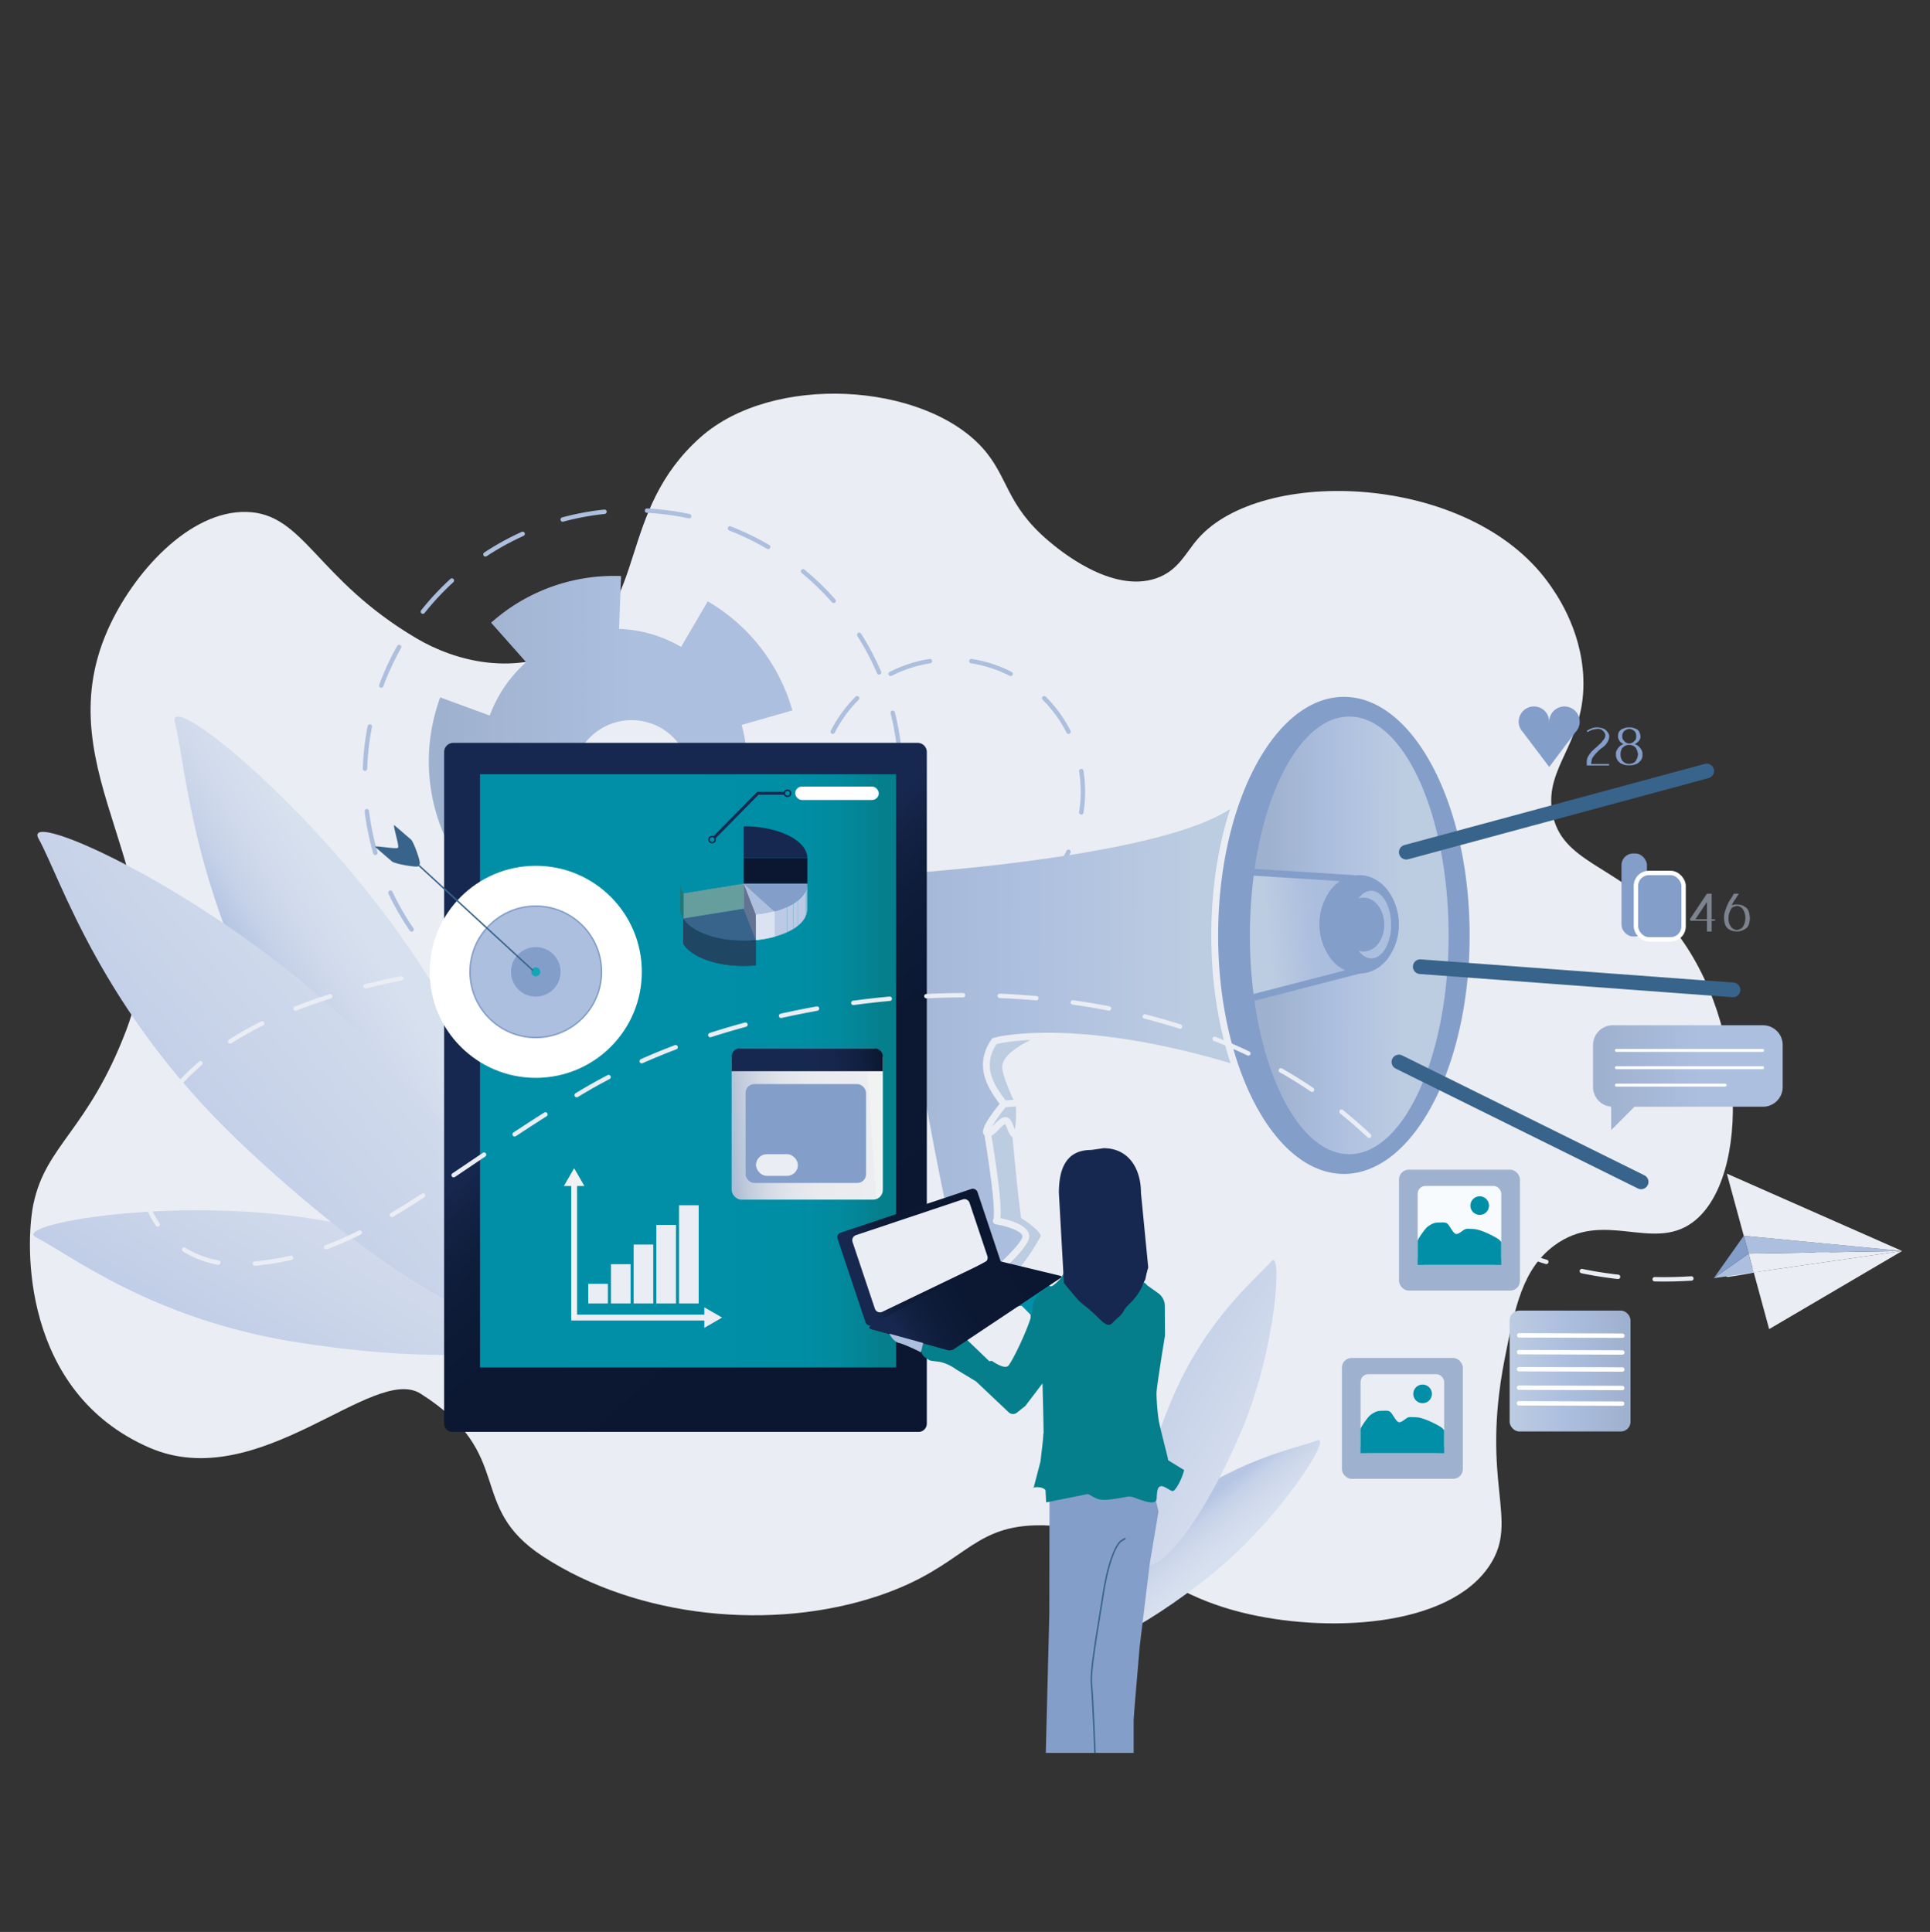 <svg id="Layer_1" data-name="Layer 1" xmlns="http://www.w3.org/2000/svg" xmlns:xlink="http://www.w3.org/1999/xlink" viewBox="0 0 1314.66 1316.2"><rect x="0" y="0" width="1314.66" height="1316.2" fill="#333333" stroke="none"/><defs><style>.cls-1{fill:#277;}.cls-2{fill:#1f4663;}.cls-11,.cls-12,.cls-24,.cls-3,.cls-32,.cls-44,.cls-45,.cls-48,.cls-51,.cls-60,.cls-8{fill:none;}.cls-4{fill:#dbe2f1;}.cls-5{fill:#eaedf3;}.cls-6{fill:url(#linear-gradient);}.cls-7{fill:url(#linear-gradient-2);}.cls-48,.cls-55,.cls-8{stroke:#fff;}.cls-11,.cls-12,.cls-24,.cls-48,.cls-51,.cls-8{stroke-linecap:round;}.cls-26,.cls-28,.cls-32,.cls-44,.cls-45,.cls-55,.cls-60,.cls-8{stroke-miterlimit:10;}.cls-8{stroke-width:2px;}.cls-9{fill:url(#linear-gradient-3);}.cls-10,.cls-28{fill:#38648b;}.cls-11,.cls-12{stroke:#adbfde;}.cls-11,.cls-12,.cls-24,.cls-48,.cls-51{stroke-linejoin:round;}.cls-11,.cls-12,.cls-48,.cls-51,.cls-55{stroke-width:3px;}.cls-11{stroke-dasharray:29;}.cls-12{stroke-dasharray:28.31 28.31;}.cls-13{fill:url(#linear-gradient-4);}.cls-14,.cls-26{fill:#adbfde;}.cls-15{fill:#bccce1;}.cls-16,.cls-55{fill:#849eca;}.cls-17{fill:url(#linear-gradient-5);}.cls-18{fill:url(#linear-gradient-6);}.cls-19{fill:url(#linear-gradient-7);}.cls-20{fill:url(#linear-gradient-8);}.cls-21{fill:url(#linear-gradient-9);}.cls-22{fill:url(#linear-gradient-10);}.cls-23{fill:url(#linear-gradient-11);}.cls-24,.cls-28,.cls-60{stroke:#38648b;}.cls-24{stroke-width:10px;}.cls-25{fill:#fff;}.cls-26{stroke:#849eca;}.cls-27{fill:#15a6b5;}.cls-29{fill:#9eb1ce;}.cls-30{fill:#008fa7;}.cls-31{fill:#172850;}.cls-32{stroke:#172850;}.cls-33{fill:#669e9d;}.cls-34{clip-path:url(#clip-path);}.cls-35{isolation:isolate;}.cls-36{clip-path:url(#clip-path-2);}.cls-37{fill:#7f7f7f;}.cls-38{clip-path:url(#clip-path-3);}.cls-39{fill:#bccae5;}.cls-40{fill:#adbfdf;}.cls-41{fill:#0b1730;}.cls-42{fill:#637493;}.cls-43{clip-path:url(#clip-path-4);}.cls-44,.cls-51{stroke:#eaedf3;}.cls-44,.cls-45{stroke-width:4px;}.cls-45{stroke:#f1f2f2;}.cls-46{fill:#f1f2f2;}.cls-47{fill:url(#linear-gradient-12);}.cls-49{fill:url(#linear-gradient-13);}.cls-50{fill:url(#linear-gradient-14);}.cls-51{stroke-dasharray:25;}.cls-52{fill:#f8fbfe;}.cls-53{fill:url(#linear-gradient-15);}.cls-54{fill:url(#linear-gradient-16);}.cls-56{fill:#7c828e;}.cls-57{fill:#057f8c;}.cls-58{fill:url(#linear-gradient-17);}.cls-59{fill:url(#linear-gradient-18);}</style><linearGradient id="linear-gradient" x1="292.07" y1="518.65" x2="541.65" y2="518.65" gradientUnits="userSpaceOnUse"><stop offset="0.04" stop-color="#9eb1ce"/><stop offset="0.56" stop-color="#adbfdf"/><stop offset="1" stop-color="#adbfdf"/></linearGradient><linearGradient id="linear-gradient-2" x1="1282.4" y1="734.18" x2="1411.58" y2="734.18" gradientTransform="translate(-197.26)" xlink:href="#linear-gradient"/><linearGradient id="linear-gradient-3" x1="-2002.48" y1="903.23" x2="-2174.57" y2="907.24" gradientTransform="matrix(1, 0, 0, -1, 2627.19, 1812.75)" gradientUnits="userSpaceOnUse"><stop offset="0" stop-color="#0b1730"/><stop offset="0.55" stop-color="#0c1832"/><stop offset="0.74" stop-color="#0e1c39"/><stop offset="0.88" stop-color="#132244"/><stop offset="0.96" stop-color="#172850"/></linearGradient><linearGradient id="linear-gradient-4" x1="-2189.06" y1="711.56" x2="-2463.8" y2="712.75" gradientTransform="matrix(-1, 0, 0, 1, -1648.56, 0)" gradientUnits="userSpaceOnUse"><stop offset="0.04" stop-color="#9eb1ce"/><stop offset="0.56" stop-color="#adbfdf"/><stop offset="1" stop-color="#bccce1"/></linearGradient><linearGradient id="linear-gradient-5" x1="2421.87" y1="629.1" x2="2357.91" y2="635.84" gradientTransform="translate(-1494.13)" gradientUnits="userSpaceOnUse"><stop offset="0.04" stop-color="#9eb1ce"/><stop offset="0.11" stop-color="#a5b7d5"/><stop offset="0.26" stop-color="#abbddd"/><stop offset="0.56" stop-color="#adbfdf"/><stop offset="1" stop-color="#bccce1"/></linearGradient><linearGradient id="linear-gradient-6" x1="2353.47" y1="637.63" x2="2485.94" y2="636.82" gradientTransform="translate(-1494.13)" gradientUnits="userSpaceOnUse"><stop offset="0.04" stop-color="#9eb1ce"/><stop offset="0.37" stop-color="#adbfdf"/><stop offset="0.73" stop-color="#bccce1"/></linearGradient><linearGradient id="linear-gradient-7" x1="-1803.66" y1="1874.87" x2="-1439.79" y2="1875.82" gradientTransform="matrix(-0.85, 0.53, 0.53, 0.85, -2176.98, -11.19)" gradientUnits="userSpaceOnUse"><stop offset="0" stop-color="#d9e1ef"/><stop offset="0.25" stop-color="#d7e0ee"/><stop offset="0.34" stop-color="#d0daec"/><stop offset="0.41" stop-color="#c5d1e8"/><stop offset="0.46" stop-color="#b6c5e3"/></linearGradient><linearGradient id="linear-gradient-8" x1="-210.13" y1="2941.67" x2="50.68" y2="2838.86" gradientTransform="matrix(-0.16, 0.99, 0.99, 0.16, -2669.89, 504.34)" gradientUnits="userSpaceOnUse"><stop offset="0" stop-color="#d9e1ef"/><stop offset="0.38" stop-color="#ced8eb"/><stop offset="0.92" stop-color="#b6c5e3"/></linearGradient><linearGradient id="linear-gradient-9" x1="-1456.22" y1="2312.91" x2="-1094.56" y2="2272.88" gradientTransform="matrix(-0.69, 0.72, 0.72, 0.69, -2362.93, 90.94)" gradientUnits="userSpaceOnUse"><stop offset="0" stop-color="#d9e1ef"/><stop offset="0.92" stop-color="#b6c5e3"/></linearGradient><linearGradient id="linear-gradient-10" x1="-2253.5" y1="901.05" x2="-2062.26" y2="679.28" gradientTransform="matrix(1, 0, 0, -1, 2582.4, 1481.62)" gradientUnits="userSpaceOnUse"><stop offset="0" stop-color="#0b1730"/><stop offset="0.52" stop-color="#0c1832"/><stop offset="0.71" stop-color="#0e1c39"/><stop offset="0.84" stop-color="#132244"/><stop offset="0.92" stop-color="#172850"/></linearGradient><linearGradient id="linear-gradient-11" x1="326.96" y1="729.56" x2="610.38" y2="729.56" gradientTransform="translate(937.35 1459.11) rotate(180)" gradientUnits="userSpaceOnUse"><stop offset="0.47" stop-color="#008fa7"/><stop offset="0.76" stop-color="#008ea5"/><stop offset="0.86" stop-color="#028a9e"/><stop offset="0.93" stop-color="#048393"/><stop offset="0.96" stop-color="#057f8c"/></linearGradient><clipPath id="clip-path"><path class="cls-1" d="M463.37,619.19V601.87a12.26,12.26,0,0,0,2.13,6.7v17.32A12.26,12.26,0,0,1,463.37,619.19Z"/></clipPath><clipPath id="clip-path-2"><path class="cls-2" d="M514.89,640.37v17.32c-2.83.28-5.64.41-8.42.41-18.45,0-35.13-5.88-41.05-15V625.8c5.92,9.1,22.6,15,41.05,15C509.25,640.78,512.06,640.65,514.89,640.37Z"/></clipPath><clipPath id="clip-path-3"><path class="cls-3" d="M549.86,601.92v17.32c0,8.14-8.09,15-22.32,18.94V620.86C541.77,616.92,549.86,610.06,549.86,601.92Z"/></clipPath><clipPath id="clip-path-4"><path class="cls-4" d="M527.69,620.81v17.32A71.71,71.71,0,0,1,515,640.45V623.13A71.71,71.71,0,0,0,527.69,620.81Z"/></clipPath><linearGradient id="linear-gradient-12" x1="-2759.23" y1="934.07" x2="-2676.88" y2="934.07" gradientTransform="matrix(1, 0, 0, -1, 3787.55, 1868.14)" xlink:href="#linear-gradient-4"/><linearGradient id="linear-gradient-13" x1="-2139" y1="769.91" x2="-2241.65" y2="762.83" gradientTransform="matrix(1, 0, 0, -1, 2748.28, 1531.62)" gradientUnits="userSpaceOnUse"><stop offset="0" stop-color="#9eb1ce"/><stop offset="0.04" stop-color="#a8b9d2"/><stop offset="0.16" stop-color="#c1ccdd"/><stop offset="0.29" stop-color="#d4dbe6"/><stop offset="0.45" stop-color="#e2e5ec"/><stop offset="0.64" stop-color="#eaebef"/><stop offset="1" stop-color="#ecedf0"/><stop offset="1" stop-color="#eff0f1"/><stop offset="1" stop-color="#f1f2f2"/></linearGradient><linearGradient id="linear-gradient-14" x1="-2249.51" y1="717.42" x2="-2147.06" y2="727.23" gradientTransform="matrix(1, 0, 0, -1, 2748.28, 1444.12)" gradientUnits="userSpaceOnUse"><stop offset="0" stop-color="#0b1730"/><stop offset="0.15" stop-color="#112040"/><stop offset="0.33" stop-color="#16264c"/><stop offset="0.51" stop-color="#172850"/></linearGradient><linearGradient id="linear-gradient-15" x1="-2148.21" y1="1397.93" x2="-1976.25" y2="1398.38" gradientTransform="matrix(-0.63, -0.78, -0.78, 0.63, 587.75, -1455.05)" xlink:href="#linear-gradient-7"/><linearGradient id="linear-gradient-16" x1="-2013.47" y1="2008.07" x2="-1842.55" y2="1989.16" gradientTransform="matrix(-0.92, -0.39, -0.39, 0.92, -199.36, -1638.75)" xlink:href="#linear-gradient-9"/><linearGradient id="linear-gradient-17" x1="-2316.38" y1="1553.74" x2="-2215.9" y2="1553.74" gradientTransform="matrix(1, 0, 0, -1.1, 2893.86, 2571.86)" xlink:href="#linear-gradient-10"/><linearGradient id="linear-gradient-18" x1="-2287.06" y1="1755.54" x2="-2156.27" y2="1755.54" gradientTransform="matrix(-0.87, 0.5, 0.5, 0.87, -2142.83, 479.94)" xlink:href="#linear-gradient-10"/></defs><title>Content Management and Marketing</title><path class="cls-5" d="M815.93,367.12c43.33-49.73,184.64-44.71,238.59,29.65,4.76,6.56,22.61,31.17,24,64.94,1.82,44.43-26.67,60.18-21.18,91.77,6,34.61,43.64,35.32,77.65,73.41,55.73,62.42,58.4,176.69,17.65,206.12-27.49,19.84-60.37-9.25-93.89,15.53-21.46,15.87-26.89,41.79-33.88,77.64C1008.35,1011,1035,1035,1015,1066c-28.16,43.59-113.39,46.5-169.41,32.47-71.82-18-82.81-60.6-139.77-59.3-45.43,1.05-49.15,28.41-107.29,48-71.79,24.19-163.95,15.44-228.71-26.82C317,1025.8,352,991,286.52,949.49c-32.34-20.51-110.17,69.34-184.94,36.7-87-38-84.54-138.57-78.81-165.91C31.24,779.88,60,770.2,86.05,701.71,125.43,598,29.76,527.88,73.34,429.24c17.13-38.75,55.55-81.46,94.59-80.47,39.37,1,47.15,45.63,115.77,86.12,25.93,15.3,67.35,27,107.29,4.95,49.86-27.49,29.72-91.72,86.12-141.89,49.12-43.7,151.59-37.48,192,7.06,18,19.86,15.82,38.66,45.17,63.53,6.54,5.53,42.67,36.13,73.42,25.41C802.65,388.73,807.48,376.82,815.93,367.12Z"/><path class="cls-6" d="M506.54,537.79a89.86,89.86,0,0,0-1.38-43.9l34.57-9.9a125.76,125.76,0,0,0-57.63-74.31l-18.17,31.06a90.07,90.07,0,0,0-26-10.21,91.07,91.07,0,0,0-16.25-2.08l1.37-36a125.64,125.64,0,0,0-88.51,31.78l23.87,26.92a89.9,89.9,0,0,0-24.76,36.33l-33.79-12.36a128,128,0,0,0-4.72,16.13,125.35,125.35,0,0,0,7.53,77.85l33-14.41A90.55,90.55,0,0,0,362.5,589.6l-22.26,28.24a125,125,0,0,0,50.73,24h0a126.15,126.15,0,0,0,39.49,2.44L427,608.5a90.21,90.21,0,0,0,41.44-14.82l20,29.93a125.69,125.69,0,0,0,53.1-77.6l.09-.42Zm-85,32.14a40.13,40.13,0,1,1,47.88-30.48A40.13,40.13,0,0,1,421.51,569.93Z"/><path class="cls-7" d="M1200.86,698.49H1098.6A13.46,13.46,0,0,0,1085.14,712v28.59A13.45,13.45,0,0,0,1098.6,754h-1.11v15.89L1113.38,754h87.48a13.46,13.46,0,0,0,13.46-13.45V712A13.46,13.46,0,0,0,1200.86,698.49Z"/><line class="cls-8" x1="1101.03" y1="715.63" x2="1200.66" y2="715.63"/><line class="cls-8" x1="1101.03" y1="727.42" x2="1200.66" y2="727.42"/><line class="cls-8" x1="1101.03" y1="739.27" x2="1175.14" y2="739.27"/><path class="cls-9" d="M353,886.73H625.61a5.71,5.71,0,0,1,5.71,5.71v27.29A6.29,6.29,0,0,1,625,926H353.61a6.29,6.29,0,0,1-6.29-6.29V892.43a5.71,5.71,0,0,1,5.71-5.71Z" transform="translate(978.63 1812.75) rotate(-180)"/><circle class="cls-10" cx="489.32" cy="516.92" r="5.28"/><circle class="cls-11" cx="431.04" cy="530.18" r="182.54"/><circle class="cls-12" cx="647.56" cy="539.39" r="90.11" transform="translate(-191.74 615.88) rotate(-45)"/><path class="cls-3" d="M1005.74,637.27c0,44.4-9.25,86.19-26,117.66-17,31.93-39.87,49.52-64.27,49.52s-47.23-17.59-64.28-49.52a188.24,188.24,0,0,1-11-25.1C782.35,712.2,740,708.33,714.55,708.24c-11.82,4.21-27.86,12.84-27.21,19.21.49,4.9,6.35,18.19,8.57,22.89a2.27,2.27,0,0,1,.2.72c1.28,4.33.51,15.78-.24,19.12a9.52,9.52,0,0,1-1.56,3.72c3.24,35.54,5.06,49.55,5.57,53.2,4.92,3.12,16.32,11.22,13,17.35C710,850,694.54,877.54,682,878c-2.87.09-5.13.28-7.12.44s-3.89.32-5.83.32a37.21,37.21,0,0,1-5.48-.41,70.35,70.35,0,0,1-7.73-1.68l-.82-.22-.49-.7C646,863.49,627.6,760.34,626,751.14c-1.61-1.57-4.48-2.79-7.75-4.17-9.24-3.91-21.89-9.26-21.89-29.73v-.78a76.85,76.85,0,0,1-8.54-5.8c-19.49-.66-42.68-5.14-50.18-15.83-28.25-40.24-5.5-77.27-5.27-77.64l.11-.15c.74-1,18.35-23.92,48.62-19.16,1.73-1.72,3.54-3.38,5.42-4.92l.59-.48.76,0c.37,0,36.93-2,82.31-6.86,64.67-7.15,146.75-20.32,170.54-42.52l0,0a188.43,188.43,0,0,1,10.42-23.48c17.05-31.93,39.87-49.51,64.28-49.51s47.23,17.58,64.27,49.51C996.49,551.07,1005.74,592.86,1005.74,637.27Z"/><path class="cls-13" d="M838.25,724.39c-8.56-26-13.15-55.89-13.15-87.12,0-30.84,4.47-60.41,12.82-86.14-30.21,20.25-106.39,32.37-167.23,39.09-41.87,4.5-76.29,6.53-81.82,6.84a71,71,0,0,0-5.33,4.94,70.66,70.66,0,0,0,6.55,104.53h0a71.58,71.58,0,0,0,9.73,6.53l1.2.67v3.51c0,17.37,10.11,21.65,19,25.42,4.12,1.75,7.68,3.25,9.9,5.9l.41.49.11.64C635.84,780.17,651,860,657.91,872.34a62,62,0,0,0,6.32,1.34l1.14.14C679,863.91,696,846.9,696.43,842.55c.38-3.57-10.27-7.2-18.11-8.44a2.33,2.33,0,0,1-1.6-3.57c.33-1.18,1.69-9.6-6.14-57.14a3.29,3.29,0,0,1-.8-1.19c-1.08-2.93,2.68-9.71,11.14-20.16-7.14-9.66-18.3-25.45-5.51-44a2.27,2.27,0,0,1,1.36-.94l2.79-.69c.49-.12,12-2.81,34.61-2.82h0C739.49,703.62,781.33,707.34,838.25,724.39Z"/><path class="cls-14" d="M582.06,705.67a75.25,75.25,0,0,1-4.93-103.58c-24.94-2.27-39.67,16.11-40.87,17.68-1.42,2.3-20.85,35.3,5.19,72.38C546.92,700,564.8,704.37,582.06,705.67Z"/><path class="cls-15" d="M675.52,767.77c.59-.57,1.19-1.17,1.66-1.65,2.57-2.6,5-5.06,7.68-5.07h0c3.09,0,4.44,3.4,5.63,6.41.21.54.5,1.26.79,1.91.87-3.7,1-11.93.66-15.54l-6.9.54A113,113,0,0,0,675.52,767.77Z"/><path class="cls-15" d="M695.42,828.88c-.08-.47-1.87-11.86-5.73-54.08-1.71-1.06-2.72-3.59-3.53-5.62a19.76,19.76,0,0,0-1.56-3.37c-1,.45-3,2.46-4.1,3.59a22.38,22.38,0,0,1-5.13,4.33c6,36.61,6.72,50.64,6.11,56.2,6.41,1.27,20.47,5,19.6,13.12-.69,6.32-16.38,21.43-28.08,30.8l1.47-.11c2-.17,4.36-.36,7.35-.46,7.71-.25,20.36-18.7,27-31,.77-1.43-4.76-7.13-12.29-11.73l-.92-.56Z"/><path class="cls-15" d="M701.94,708.5c-14,.69-21.18,2.4-21.27,2.42l-1.9.47c-10.32,15.79-.84,28.76,6.21,38.3l5.3-.42c-2.44-5.41-7.08-16.23-7.59-21.35C681.88,720,692.83,713,701.94,708.5Z"/><path class="cls-16" d="M1001.07,637.27c0-89.61-38.43-162.51-85.65-162.51s-85.65,72.9-85.65,162.51c0,33.07,5.24,63.86,14.22,89.56a2.22,2.22,0,0,1,.23.67c15.38,43.55,41.56,72.27,71.2,72.27C962.64,799.77,1001.07,726.87,1001.07,637.27Z"/><path class="cls-17" d="M851.4,637.27a318.74,318.74,0,0,0,2.47,39.93l62.38-16.14a27.28,27.28,0,0,1-9.56-7.65,39.54,39.54,0,0,1-.42-47,28.62,28.62,0,0,1,6.43-6.1L854,596.56A319,319,0,0,0,851.4,637.27Z"/><path class="cls-16" d="M941.66,650.2a33.15,33.15,0,0,0,6.56-20.67h0A33.24,33.24,0,0,0,941.3,609c-4.24-5.23-9.76-8.11-15.59-8.11h-.15c-5.89,0-11.42,3-15.6,8.39a34.88,34.88,0,0,0,.36,41.22c4.27,5.28,9.86,8.12,15.74,8.11S937.48,655.56,941.66,650.2Z"/><path class="cls-18" d="M986.74,637.27c0-82.21-30.36-149.09-67.67-149.09-30.14,0-55.74,43.64-64.47,103.74l67.85,4.31v.22a22.43,22.43,0,0,1,3.07-.25h.2c7.27,0,14.09,3.5,19.22,9.86a39.52,39.52,0,0,1,.41,47c-5,6.4-11.67,10-18.86,10.17l-71.8,18.57-.42-1.62c8.39,61.35,34.27,106.16,64.81,106.16C956.38,786.35,986.74,719.47,986.74,637.27Z"/><path class="cls-14" d="M934.2,652.92h-.1c-3.66,0-7.08-2.42-9.65-6.82a35.55,35.55,0,0,1-.21-32.16c2.54-4.51,6-7,9.67-7.06h.1c7.42,0,13.51,10.22,13.59,22.86a32.93,32.93,0,0,1-3.73,16.12C941.33,650.37,937.89,652.88,934.2,652.92Z"/><path class="cls-16" d="M938.75,643a21.22,21.22,0,0,0,4.18-13.21c-.09-10.08-6.42-18.23-14.14-18.23h-.09c-3.66,0-7.11,1.9-9.73,5.26a22.36,22.36,0,0,0,.23,26.35c2.68,3.31,6.21,5.18,9.82,5.09A12.55,12.55,0,0,0,938.75,643Z"/><path class="cls-19" d="M199.32,725.45c-68.2-109.76-72.12-201.82-80.2-233.31C112.93,468,224.57,557.63,292.77,667.39s102.57,211.75,76.76,227.78S267.52,835.22,199.32,725.45Z"/><path class="cls-20" d="M200.78,914.22C102.48,898.41,47,854.17,24.57,843,7.4,834.35,116,814.72,214.24,830.53S389.22,877.9,385.5,901,299.08,930,200.78,914.22Z"/><path class="cls-21" d="M162.24,777.14c-93.49-89.22-120.32-177.37-136-205.83-12-21.83,118.48,37,212,126.24S390.47,876.9,369.49,898.88,255.73,866.35,162.24,777.14Z"/><path class="cls-22" d="M308.18,506.1H625.67a5.65,5.65,0,0,1,5.65,5.65V969.28a6.24,6.24,0,0,1-6.24,6.24H308.77a6.24,6.24,0,0,1-6.24-6.24V511.75a5.65,5.65,0,0,1,5.65-5.65Z" transform="translate(933.85 1481.62) rotate(-180)"/><rect class="cls-23" x="326.96" y="527.51" width="283.42" height="404.1" transform="translate(937.35 1459.11) rotate(-180)"/><line class="cls-24" x1="1162.6" y1="525.25" x2="957.91" y2="580.57"/><line class="cls-24" x1="1180.49" y1="674.4" x2="967.43" y2="658.59"/><line class="cls-24" x1="1117.89" y1="805.19" x2="952.89" y2="723.51"/><circle class="cls-25" cx="364.96" cy="662.09" r="72.24"/><circle class="cls-26" cx="364.96" cy="662.09" r="44.76"/><circle class="cls-16" cx="364.96" cy="662.09" r="16.88"/><circle class="cls-27" cx="364.96" cy="662.09" r="3.06"/><line class="cls-28" x1="363.01" y1="661.15" x2="281.11" y2="585.68"/><path class="cls-10" d="M285,590.12l.87-1.46c1-1.18-4.14-15.16-5.85-16.64l-11.29-9.74c-1.7-1.48,3.44,14,2.42,15.14l-.14.17c-1,1.18-17.08-2-15.38-.51l11.48,9.9C268.85,588.46,284,591.3,285,590.12Z"/><rect class="cls-29" x="914.08" y="925.15" width="82.35" height="82.35" rx="6.59"/><rect class="cls-5" x="926.79" y="936.21" width="56.94" height="53.76" rx="5.3"/><path class="cls-30" d="M982.31,972.85c-1.58-1.34-10.43-6.12-15.88-7.11-1.14-.21-4.77-.31-6-.33-2.5-.06-5.13,3.85-7.56,3.5-1.78-.25-4.17-5.29-5.54-6.7-1.56-1.62-3.87-1-6.22-1.09a13.56,13.56,0,0,0-3.36.48,16.35,16.35,0,0,0-4.91,3c-1,.95-6.08,7.59-6.08,9.23V990h56.94V974.34Z"/><circle class="cls-30" cx="969.02" cy="949.62" r="6.35"/><path class="cls-31" d="M487.31,571.25l-1.42-1.4,29.94-30.42h18.06a1,1,0,0,1,0,2H516.66Z"/><circle class="cls-32" cx="485.08" cy="571.97" r="2.09"/><circle class="cls-32" cx="536.4" cy="540.43" r="2.09"/><polygon class="cls-33" points="506.69 601.88 506.69 619.2 465.5 625.89 465.5 608.57 506.69 601.88"/><path class="cls-1" d="M463.37,619.19V601.87a12.26,12.26,0,0,0,2.13,6.7v17.32A12.26,12.26,0,0,1,463.37,619.19Z"/><g class="cls-34"><g class="cls-35"><path class="cls-1" d="M465.5,608.57v17.32a12.26,12.26,0,0,1-2.13-6.7V601.87a12.26,12.26,0,0,0,2.13,6.7"/></g></g><path class="cls-30" d="M506.69,580.22v21.65l-41.19,6.7c-7.39-11.38,5.06-23.6,27.81-27.29A79.75,79.75,0,0,1,506.69,580.22Z"/><path class="cls-2" d="M514.89,640.37v17.32c-2.83.28-5.64.41-8.42.41-18.45,0-35.13-5.88-41.05-15V625.8c5.92,9.1,22.6,15,41.05,15C509.25,640.78,512.06,640.65,514.89,640.37Z"/><g class="cls-36"><g class="cls-35"><path class="cls-2" d="M514.89,640.37v17.32c-1.22.12-2.43.21-3.64.28V640.65c1.21-.07,2.42-.16,3.64-.28"/><path class="cls-2" d="M511.25,640.65V658c-1.32.07-2.63.11-3.94.13V640.77c1.31,0,2.62,0,3.94-.12"/><path class="cls-2" d="M507.31,640.77V658.1h-.84c-1,0-1.9,0-2.84-.05V640.73c.94,0,1.89,0,2.84,0h.84"/><path class="cls-2" d="M503.63,640.73v17.32c-1.15,0-2.3-.1-3.43-.18V640.55c1.13.08,2.28.14,3.43.18"/><path class="cls-2" d="M500.2,640.55v17.32c-1.11-.08-2.22-.18-3.31-.31V640.24c1.09.13,2.2.23,3.31.31"/><path class="cls-2" d="M496.89,640.24v17.32c-1.31-.15-2.61-.33-3.89-.54V639.7c1.28.21,2.58.39,3.89.54"/><path class="cls-2" d="M493,639.7V657c-1.36-.22-2.69-.48-4-.77V638.93c1.3.29,2.63.55,4,.77"/><path class="cls-2" d="M489,638.93v17.32c-1.45-.32-2.87-.68-4.24-1.08V637.85c1.37.4,2.79.76,4.24,1.08"/><path class="cls-2" d="M484.77,637.85v17.32c-1.68-.49-3.3-1-4.84-1.64V636.21c1.54.6,3.16,1.15,4.84,1.64"/><path class="cls-2" d="M479.93,636.21v17.32c-6.59-2.58-11.73-6.14-14.51-10.4V625.8c2.78,4.27,7.92,7.83,14.51,10.41"/></g></g><path class="cls-10" d="M506.62,619.11l8.27,21.26c-2.83.28-5.64.41-8.42.41-18.45,0-35.13-5.88-41.05-15Z"/><path class="cls-37" d="M506.69,601.87l21,18.94A71.71,71.71,0,0,1,515,623.13Z"/><g class="cls-35"><g class="cls-38"><g class="cls-35"><path class="cls-39" d="M549.86,601.92v17.32a11.43,11.43,0,0,1-.07,1.32V603.24a11.43,11.43,0,0,0,.07-1.32"/><path class="cls-39" d="M549.79,603.24v17.32a11.5,11.5,0,0,1-.44,2.16V605.39a11.24,11.24,0,0,0,.44-2.15"/><path class="cls-39" d="M549.35,605.39v17.33a12.82,12.82,0,0,1-.78,2V607.39a12.54,12.54,0,0,0,.78-2"/><path class="cls-39" d="M548.57,607.39v17.32a15.33,15.33,0,0,1-1.15,1.93V609.32a15.33,15.33,0,0,0,1.15-1.93"/><path class="cls-39" d="M547.42,609.32v17.32a17.24,17.24,0,0,1-1.57,1.93V611.25a17.24,17.24,0,0,0,1.57-1.93"/><path class="cls-39" d="M545.85,611.25v17.32a22.86,22.86,0,0,1-2.2,2V613.29a22.86,22.86,0,0,0,2.2-2"/><path class="cls-39" d="M543.65,613.29v17.32a29.06,29.06,0,0,1-3.45,2.4V615.69a29.06,29.06,0,0,0,3.45-2.4"/><path class="cls-39" d="M540.2,615.69V633A39.94,39.94,0,0,1,536,635.2V617.88a39.94,39.94,0,0,0,4.24-2.19"/><path class="cls-39" d="M536,617.88V635.2a56.88,56.88,0,0,1-8.42,3V620.86a58,58,0,0,0,8.42-3"/></g></g></g><polygon class="cls-40" points="527.54 620.86 527.54 638.18 506.55 619.24 506.55 601.92 527.54 620.86"/><path class="cls-16" d="M549.86,601.92c0,8.14-8.09,15-22.32,18.94l-21-18.94Z"/><rect class="cls-41" x="506.6" y="584.57" width="43.32" height="17.32"/><path class="cls-31" d="M506.6,562.92c23.92,0,43.32,9.69,43.32,21.65H506.6Z"/><polygon class="cls-42" points="514.88 623.3 514.88 640.62 506.61 619.37 506.61 602.05 514.88 623.3"/><g class="cls-35"><path class="cls-4" d="M527.69,620.81v17.32A71.71,71.71,0,0,1,515,640.45V623.13A71.71,71.71,0,0,0,527.69,620.81Z"/><g class="cls-43"><g class="cls-35"><path class="cls-4" d="M527.69,620.81v17.32c-2,.56-3.94,1-5.92,1.38V622.19c2-.37,3.91-.82,5.92-1.38"/><path class="cls-4" d="M521.77,622.19v17.32c-1.84.34-3.73.61-5.77.83V623c2-.22,3.93-.49,5.77-.83"/><path class="cls-4" d="M516,623v17.32l-1,.11V623.13l1-.11"/></g></g></g><rect class="cls-5" x="400.71" y="874.65" width="13.38" height="13.38"/><polygon class="cls-5" points="416.17 861.27 416.17 874.64 416.17 888.02 429.54 888.02 429.54 874.64 429.54 861.27 416.17 861.27"/><polygon class="cls-5" points="431.62 847.89 431.62 861.27 431.62 874.64 431.62 888.02 445 888.02 445 874.64 445 861.27 445 847.89 431.62 847.89"/><polygon class="cls-5" points="447.08 834.52 447.08 847.89 447.08 861.27 447.08 874.64 447.08 888.02 460.46 888.02 460.46 874.64 460.46 861.27 460.46 847.89 460.46 834.52 447.08 834.52"/><polygon class="cls-5" points="462.54 821.14 462.54 834.52 462.54 847.89 462.54 861.27 462.54 874.64 462.54 888.02 475.91 888.02 475.91 874.64 475.91 861.27 475.91 847.89 475.91 834.52 475.91 821.14 462.54 821.14"/><line class="cls-44" x1="389.16" y1="897.64" x2="481.82" y2="897.64"/><polygon class="cls-5" points="479.78 904.62 491.87 897.64 479.78 890.66 479.78 904.62"/><line class="cls-45" x1="391.1" y1="898.61" x2="391.1" y2="805.95"/><polygon class="cls-46" points="398.08 807.99 391.1 795.9 384.12 807.99 398.08 807.99"/><rect class="cls-47" x="1028.32" y="892.9" width="82.35" height="82.35" rx="6.59" transform="translate(2138.99 1868.14) rotate(-180)"/><line class="cls-48" x1="1105.14" y1="909.98" x2="1034.79" y2="909.75"/><line class="cls-48" x1="1105.11" y1="921.41" x2="1034.75" y2="921.17"/><line class="cls-48" x1="1105.07" y1="933.01" x2="1034.71" y2="932.78"/><line class="cls-48" x1="1105.03" y1="945.62" x2="1034.67" y2="945.38"/><line class="cls-48" x1="1104.99" y1="956.28" x2="1034.64" y2="956.05"/><rect class="cls-49" x="498.38" y="714.32" width="102.98" height="102.98" rx="6.59" transform="translate(1099.73 1531.62) rotate(-180)"/><path class="cls-50" d="M498.38,714.32h103a0,0,0,0,1,0,0v10a5.51,5.51,0,0,1-5.51,5.51H503.89a5.51,5.51,0,0,1-5.51-5.51v-10a0,0,0,0,1,0,0Z" transform="translate(1099.73 1444.12) rotate(-180)"/><rect class="cls-16" x="507.84" y="738.58" width="82.07" height="67.38" rx="5.96" transform="translate(1097.76 1544.53) rotate(-180)"/><rect class="cls-5" x="514.97" y="786.35" width="28.56" height="14.74" rx="7.37" transform="translate(1058.49 1587.44) rotate(-180)"/><path class="cls-51" d="M273.35,666.5c-232.94,46.22-200,201.79-104.28,194.78,79.71-5.84,124.4-55.88,227.65-117.53,119.81-71.55,339.63-99,486-8.47,75.87,46.93,88,100.76,175.76,126,74.67,21.47,144.88,5.24,190.59-10.59"/><polygon class="cls-5" points="1295.68 852.28 1205.1 905.49 1194.6 866.87 1295.68 852.28"/><polygon class="cls-5" points="1295.68 852.28 1194.6 866.87 1191.12 854.09 1295.68 852.28"/><polygon class="cls-40" points="1295.68 852.28 1191.12 854.09 1187.81 841.92 1295.68 852.28"/><polygon class="cls-5" points="1295.68 852.28 1187.81 841.92 1176.29 799.58 1295.68 852.28"/><polygon class="cls-40" points="1191.12 854.09 1194.6 866.87 1167.41 870.79 1191.06 854.09 1191.12 854.09"/><polygon class="cls-16" points="1191.12 854.09 1191.06 854.09 1167.41 870.79 1187.81 841.92 1191.12 854.09"/><rect class="cls-29" x="952.98" y="796.9" width="82.35" height="82.35" rx="6.59"/><rect class="cls-52" x="965.68" y="807.96" width="56.94" height="53.76" rx="5.3"/><path class="cls-30" d="M1021.2,844.6c-1.58-1.34-10.42-6.11-15.87-7.11-1.14-.21-4.78-.3-6-.33-2.49,0-5.13,3.85-7.55,3.51-1.78-.25-4.18-5.29-5.55-6.71-1.56-1.61-3.87-1-6.21-1.08a12.68,12.68,0,0,0-3.36.48,16,16,0,0,0-4.91,3c-1,.94-6.09,7.59-6.09,9.23v16.16h56.94V846.1Z"/><circle class="cls-30" cx="1007.92" cy="821.37" r="6.35"/><path class="cls-53" d="M792.37,1032.34c47.57-38.29,90.53-45.42,104.83-51,11-4.29-24.66,53.22-72.23,91.51s-93.44,60.27-102.44,49.08S744.8,1070.63,792.37,1032.34Z"/><path class="cls-54" d="M798,954c23.68-56.3,58.09-83,68-94.69,7.62-9,3.58,58.55-20.09,114.84s-53.6,97.42-66.83,91.85S774.34,1010.27,798,954Z"/><rect class="cls-25" x="541.65" y="535.87" width="56.94" height="9.11" rx="4.56" transform="translate(1140.24 1080.86) rotate(-180)"/><rect class="cls-16" x="1104.52" y="581.46" width="17.32" height="56.54" rx="7.87"/><rect class="cls-55" x="1114.35" y="594.72" width="32.47" height="45.25" rx="8.88"/><path class="cls-56" d="M1165.94,608.83v17.44h2.33v1h-2.33v7.37h-3.2v-7.37h-11.18l-.49-1,11.67-17.44Zm-11.06,17.44h7.86V614.48Z"/><path class="cls-56" d="M1188.3,617.67a4.75,4.75,0,0,1,1.47,1,5.63,5.63,0,0,1,1.23,1.72,15.37,15.37,0,0,1,.61,2.21c.25,1.72.37,2.62.37,2.7v.12a14.71,14.71,0,0,1-.49,3.57,7,7,0,0,1-1.23,2.7,9.14,9.14,0,0,1-2,1.47,7.57,7.57,0,0,1-1.85.86,10.26,10.26,0,0,1-1.84.49c-.16,0-.41,0-.74.07a6.5,6.5,0,0,1-.73.06,4,4,0,0,1-.62-.06,4.53,4.53,0,0,0-.74-.07l-1.84-.36a7.15,7.15,0,0,1-2.09-1,8.19,8.19,0,0,1-1.72-1.47,7,7,0,0,1-1.23-2.7,15.22,15.22,0,0,1-.49-3.57A14,14,0,0,1,1175,621c.65-2,1.18-3.44,1.6-4.42a21.36,21.36,0,0,1,2.33-4.18,14.1,14.1,0,0,0,1.17-1.84,15.74,15.74,0,0,1,1-1.72h3.44a19.35,19.35,0,0,0-1.35,2c-.58.94-1,1.57-1.23,1.9a23.51,23.51,0,0,0-2.33,3.93,7.73,7.73,0,0,1,1.1-.24,7.92,7.92,0,0,1,.86-.13,6.74,6.74,0,0,1,1.48-.12l.49.06a3.88,3.88,0,0,0,.61.06,4.78,4.78,0,0,1,1.23.13l1.47.36a3.33,3.33,0,0,1,.8.43C1188,617.45,1188.21,617.59,1188.3,617.67Zm-.13,3.69a9.43,9.43,0,0,0-1.35-2.46,5.76,5.76,0,0,0-2-1.35,4.94,4.94,0,0,0-1.72-.37,1.9,1.9,0,0,0-.8.19,1.9,1.9,0,0,1-.68.18,5.47,5.47,0,0,0-2.09,1.11,18,18,0,0,0-1.35,2.7,10.27,10.27,0,0,0-.74,4,10.08,10.08,0,0,0,.5,3.93,10.5,10.5,0,0,0,1.59,2.58,4.79,4.79,0,0,0,1.72,1.23,5.62,5.62,0,0,0,1.85.5,5.72,5.72,0,0,0,1.72-.5,7.16,7.16,0,0,0,2-1.1,12,12,0,0,0,1.35-2.58,11.48,11.48,0,0,0,0-8.11Z"/><path class="cls-16" d="M1080.84,519.42v-.25a7.55,7.55,0,0,1,.86-3.68,21.93,21.93,0,0,1,2.33-3.32,41.59,41.59,0,0,1,3.19-2.95,17.55,17.55,0,0,0,1.6-1.47,13.06,13.06,0,0,1,1.35-1.23,27,27,0,0,0,2.34-2.83,4.76,4.76,0,0,0,1-2.82,3.81,3.81,0,0,0-.49-1.6,5.16,5.16,0,0,0-1.11-1.35,5.27,5.27,0,0,0-1.59-1.11,6.38,6.38,0,0,0-2.09-.24h-.12a21.35,21.35,0,0,0-3.45.61,14.22,14.22,0,0,0-3.19,1.6l-.61-.86a22,22,0,0,1,3.31-1.72,9.86,9.86,0,0,1,3.94-.61h.12a10.93,10.93,0,0,1,3,.49,5.62,5.62,0,0,1,2.45,1.23,10.06,10.06,0,0,1,1.72,2,4.18,4.18,0,0,1,.74,2.34,6.69,6.69,0,0,1-1,3.56,10.06,10.06,0,0,1-2.21,2.95c-.66.57-1.64,1.35-3,2.33-1,.9-1.93,1.84-2.83,2.83a18.21,18.21,0,0,0-2.33,3,8.67,8.67,0,0,0-.86,4.17h12.16v1h-15.23Z"/><path class="cls-16" d="M1113.52,506.89l.49.24.49.25a5.31,5.31,0,0,1,1.84,1.23,8.65,8.65,0,0,1,1.72,2.21,5.16,5.16,0,0,1,.74,3.07,6.81,6.81,0,0,1-.49,3.07,6.72,6.72,0,0,1-1.6,2.09,5.32,5.32,0,0,1-1.84,1.35l-2.21.74a11.09,11.09,0,0,1-1.72.25h-2.21a10.94,10.94,0,0,1-2-.25c-.25-.08-.6-.2-1-.37a7.54,7.54,0,0,1-.93-.37,4,4,0,0,1-2-1.35,4.53,4.53,0,0,1-1.48-2.09,6.35,6.35,0,0,1-.61-3.07,5.16,5.16,0,0,1,.74-3.07,8.44,8.44,0,0,1,1.72-2.21,5.63,5.63,0,0,1,1.72-1.23l.49-.25a1.69,1.69,0,0,0,.37-.24h.24a4.73,4.73,0,0,1-1.84-1.11,3.74,3.74,0,0,1-1.35-1.72,4.16,4.16,0,0,1-.62-2.45,6.55,6.55,0,0,1,.37-2.46,3.87,3.87,0,0,1,1.35-1.72,4.3,4.3,0,0,1,1.6-1l1.72-.62a11,11,0,0,1,1.6-.24h2a12.37,12.37,0,0,1,1.48.24l1.72.62a5.12,5.12,0,0,1,1.72,1,4.08,4.08,0,0,1,1.1,1.72,7.5,7.5,0,0,1,.62,2.46,4.16,4.16,0,0,1-.62,2.45,6.1,6.1,0,0,1-1.47,1.72A6.57,6.57,0,0,1,1113.52,506.89Zm2.21,7v-.12a3.69,3.69,0,0,0-.19-1.11,3.6,3.6,0,0,1-.18-.86,7.65,7.65,0,0,0-.37-.86l-.37-.73a2.86,2.86,0,0,0-.74-1.11,4.62,4.62,0,0,0-1.1-.86,6.57,6.57,0,0,0-3-.74,5.89,5.89,0,0,0-3.07.74,5.35,5.35,0,0,0-1,.86,1.9,1.9,0,0,0-1,1.11,13,13,0,0,0-.61,1.59,9.36,9.36,0,0,0,0,4.3,12.1,12.1,0,0,0,.61,1.6,2,2,0,0,0,1,1.11,5.81,5.81,0,0,0,1,.86,5.89,5.89,0,0,0,3.07.73,6.56,6.56,0,0,0,3-.73,4.62,4.62,0,0,0,1.1-.86,2.86,2.86,0,0,0,.74-1.11l.37-.74a6.35,6.35,0,0,0,.37-.86,6.68,6.68,0,0,1,.18-.86,4.93,4.93,0,0,0,.19-1.23Zm-5.9-17.32a6.92,6.92,0,0,0-1.35.24l-1.47.74a4.23,4.23,0,0,0-1.36,1.48,4.1,4.1,0,0,0-.61,2.58,3.84,3.84,0,0,0,.61,2.45c.66.74,1.15,1.27,1.48,1.6l.74.37a6.35,6.35,0,0,0,.86.37,3.08,3.08,0,0,0,1.1.12,2.59,2.59,0,0,0,1-.12,6.35,6.35,0,0,0,.86-.37l.74-.37a14.22,14.22,0,0,0,1.6-1.6,4.29,4.29,0,0,0,.49-2.45A4.6,4.6,0,0,0,1114,499a4.28,4.28,0,0,0-1.35-1.48,6.87,6.87,0,0,0-1.6-.74A7.72,7.72,0,0,0,1109.83,496.57Z"/><path class="cls-3" d="M1056.48,496.6a10.31,10.31,0,0,1-1.23-4.89,10.3,10.3,0,0,1-1.22,4.89Z"/><path class="cls-16" d="M1055.25,491.71a10.38,10.38,0,1,0-19.52,4.89h0l.16.22a10.75,10.75,0,0,0,1.65,2.19l17.75,23.51L1073,499a10.75,10.75,0,0,0,1.65-2.19l.16-.22h0a10.38,10.38,0,1,0-19.53-4.89"/><path class="cls-31" d="M730.29,879.26c17.63,3.93,25.42,4.88,27.77,6.29s11.76,0,11.76,0l6.59-6.84,3.77-7.11,1.67-8.28-44.18-8.83-13.26,19.36Z"/><path class="cls-30" d="M589.51,844.82,611.36,837a2.18,2.18,0,0,1,2.81,1.37l10.13,30.89a2.19,2.19,0,0,1-1.14,2.65l-20.57,9.76a2.18,2.18,0,0,1-3-1.25l-11.41-32.84A2.18,2.18,0,0,1,589.51,844.82Z"/><path class="cls-14" d="M625.77,831.28l21.92-7.84a2.13,2.13,0,0,1,2.76,1.4l5.9,20.07a2.14,2.14,0,0,1-1.21,2.56l-20.95,9a2.12,2.12,0,0,1-2.86-1.3l-6.87-21.19A2.11,2.11,0,0,1,625.77,831.28Z"/><path class="cls-16" d="M638.14,842.48l22.54-8.71a1.71,1.71,0,0,1,2.2,1.07l4.87,14.75a1.7,1.7,0,0,1-.89,2.08l-21.45,10.18a1.71,1.71,0,0,1-2.34-1l-6-16.22A1.71,1.71,0,0,1,638.14,842.48Z"/><path class="cls-30" d="M704.21,873s-9.77,10.58-11.84,10.58-4.29,4.15-4.29,4.15v3.9s7.21-2.56,8.06-1.83c.66.56,4.44,4.43,6.17,6.21.39.39,3.49-8.12,3.65-8.65l2.61-5.65s7-3.14,7.35-4.65-5.53-2.12-5.89-4a10.6,10.6,0,0,1,0-3.66Z"/><path class="cls-14" d="M704.42,873.15c-.2.13-3.66-.79-7.07-1.55a21,21,0,0,1-6.41-2.64c-1.35-.71-1.23-.94-3.35-.94s-6-1.61-7.17-1.49-1-.39-3,0c-2.3.43-3.09,1.89-3.88,1.32-1.06-.76-3.94,1.53-3.94,1.53s-2.35,5.12-2.47,5.71a19.75,19.75,0,0,0,0,2.7,11,11,0,0,1,4.35-1.29c2,0,3.29-.94,3.88.12s.83,1.17.71,1.64a2.76,2.76,0,0,1-1.77,1.65c-.82.12-4.82.82-4.82.82a10.67,10.67,0,0,0-3.41,0,7.15,7.15,0,0,0-2.12,1.89V885l8.84-.59s6.81-.35,7.63-.35a37.48,37.48,0,0,0,4.24-.85s3.06-1.76,5.17-1.28S694,883,694,883l6.86-6.51,3.07-2.12Z"/><path class="cls-14" d="M662.76,880.65l3-1.51,0,0,1.27-1.32a.08.08,0,0,0,0,0l1.15-5a.1.1,0,0,0-.17-.1l-4.27,4.38h0l-1.58,1.35-1.83,1.74a.1.1,0,0,0,.06.17l2.22.32Z"/><path class="cls-57" d="M711.53,878.25c-1.41,1.12-4.88,3.76-5,4.44s-3.35,10.92-3.35,10.92L702,896.37l.34,2.88,16.06-7.59,2.12-13.41-3.6-2.2Z"/><path class="cls-16" d="M783.21,1004.33l5.93,25.45-5.93,35.3-6.86,56.47s-4.15,48-4.15,50.11v22.59H712.37l2.4-95,.16-101.56,68,2.71"/><path class="cls-57" d="M724.75,866.14s0,3.55-5.92,8.44a37.69,37.69,0,0,1-3.25,2.41c-9.13,6.09-12.18,7.23-12.2,14.72S689.53,928,686.73,930.56s-11.11-3.43-11.11-3.43l-1.74.24L650.2,904.6l-21.81,6s-1.33,5.78-1.15,7.06-.38,4.92,3.16,7.27,2,1.86,8.58,2.72,12.18,5.19,12.18,5.19l13.7,8.3,22.21,21a4.3,4.3,0,0,0,5.63.25l5.74-4.55,11.68-15.36s1.18,41,.67,45a30.12,30.12,0,0,0-.46,6.93c0,2.1.36,4.86.68,7.3.15,1.16.3,2.24.43,3.14.39,2.8,1.18,18.72,1.18,18.72s40.9-8.34,48.57-9.53,9.36,3.06,18.53-2.6,12.84-1.74,14.69-6.72a20.59,20.59,0,0,0,.77-12.66c-.89-3.8-5.43-21-6-25.18a152.43,152.43,0,0,1-1.4-17.62c.06-4.64,5.81-39.48,5.81-39.48l-.13-20a10.89,10.89,0,0,0-4.6-8.83l-7.42-5.27a6.83,6.83,0,0,0-9.08-1.76l-6.42,4-9.53-3.17L725.56,874Z"/><rect class="cls-58" x="577.49" y="823.18" width="100.48" height="66.56" rx="3.19" transform="translate(1494.75 1469.5) rotate(161.5)"/><path class="cls-5" d="M583,841.51l72.79-24.36a3.68,3.68,0,0,1,4.65,2.32l12.13,36.25a3.68,3.68,0,0,1-1.9,4.47L601,893.71a3.67,3.67,0,0,1-5.07-2.15l-15.19-45.4A3.66,3.66,0,0,1,583,841.51Z"/><path class="cls-59" d="M592.83,903.23,672.26,859a9.86,9.86,0,0,1,5.45-.55l44.53,10.74c1.23.27,1.07,1.09-.35,1.83l-71.72,47.84a5.56,5.56,0,0,1-4.54,1l-51.92-14.19C592,905.16,591.64,904.08,592.83,903.23Z"/><path class="cls-31" d="M777.19,812.68c0-16.81-8.62-30.43-25.43-30.43l-8.48,1.2c-16.81,0-22,12.42-22,29.23l3.43,61.38s3.88,4.87,8.47,10.17,6.71,5.29,15,13.62,8.25,4,13.19,0,2.83-4.8,8.12-9.62A41.32,41.32,0,0,0,778,876.46l4.15-12.93Z"/><path class="cls-57" d="M704.07,1013.63c-2.91.47,3.88-1.87,7.51,1s9.92,5.91,14.77,4,2-7,11.64-2.39,8.71,6.67,20.59,5,9.7-2.56,15.51-.43,13.56,5,13.81,0,.38-10.36,5.77-7.52,5.15,4.1,8.31-.76a40.4,40.4,0,0,0,4.63-11l-13.07-8-35.8-27.14s-21.56-2.89-28.83-3.84-18.21,12-18.21,14.78-2,18.59-2,18.59Z"/><path class="cls-14" d="M627.32,921.31s-10.66-5.41-14.89-6.35-6.59-6.35-6.59-6.35l23,6.35Z"/><path class="cls-60" d="M745.88,1194.25s-1.41-36.66-2.36-46.43,3.23-31.78,8-62.08,11.8-35.69,11.8-35.69l3.29-2"/></svg>